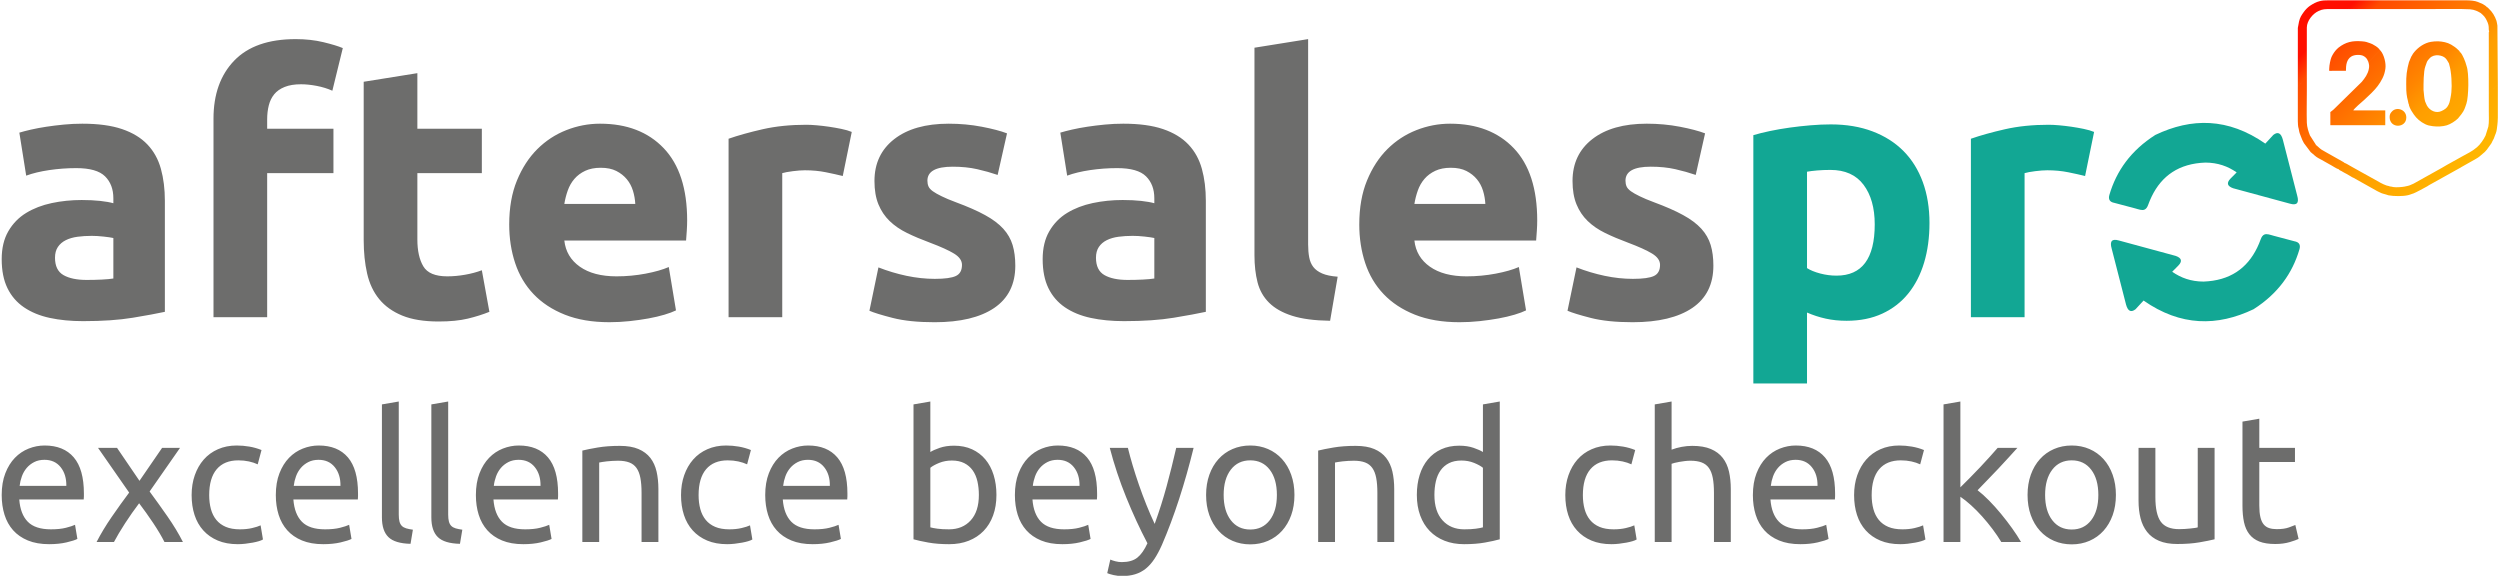 <?xml version="1.0" encoding="UTF-8"?>
<!DOCTYPE svg PUBLIC "-//W3C//DTD SVG 1.1//EN" "http://www.w3.org/Graphics/SVG/1.1/DTD/svg11.dtd">
<!-- Creator: CorelDRAW -->
<svg xmlns="http://www.w3.org/2000/svg" xml:space="preserve" width="5275px" height="1215px" version="1.1" style="shape-rendering:geometricPrecision; text-rendering:geometricPrecision; image-rendering:optimizeQuality; fill-rule:evenodd; clip-rule:evenodd"
viewBox="0 0 5275 1215"
 xmlns:xlink="http://www.w3.org/1999/xlink"
 xmlns:xodm="http://www.corel.com/coreldraw/odm/2003">
 <defs>
  <style type="text/css">
   <![CDATA[
    .fil2 {fill:#12A794}
    .fil1 {fill:#12A794;fill-rule:nonzero}
    .fil0 {fill:#6D6D6C;fill-rule:nonzero}
    .fil3 {fill:url(#id0)}
   ]]>
  </style>
  <linearGradient id="id0" gradientUnits="userSpaceOnUse" x1="4912.42" y1="59" x2="5206.43" y2="355.45">
   <stop offset="0" style="stop-opacity:1; stop-color:#FF0F00"/>
   <stop offset="0.094" style="stop-opacity:1; stop-color:#FF4A00"/>
   <stop offset="0.502" style="stop-opacity:1; stop-color:#FF8500"/>
   <stop offset="0.631" style="stop-opacity:1; stop-color:#FF9E00"/>
   <stop offset="1" style="stop-opacity:1; stop-color:#FFB700"/>
  </linearGradient>
 </defs>
 <g id="Layer_x0020_1">
  <g id="_1435544319840">
   <g>
    <g>
     <g>
      <path class="fil0" d="M182.94 590.66c11.15,0 21.79,-0.25 31.92,-0.76 10.13,-0.5 18.24,-1.26 24.32,-2.26l0 -85.45c-4.56,-1.01 -11.4,-2.01 -20.52,-3.02 -9.12,-1.01 -17.48,-1.51 -25.08,-1.51 -10.64,0 -20.65,0.63 -30.02,1.89 -9.37,1.26 -17.61,3.65 -24.7,7.18 -7.1,3.53 -12.67,8.32 -16.72,14.37 -4.05,6.05 -6.08,13.61 -6.08,22.68 0,17.64 5.95,29.87 17.86,36.67 11.91,6.81 28.25,10.21 49.02,10.21l0 0zm-9.12 -329.67c33.44,0 61.31,3.78 83.6,11.34 22.3,7.57 40.16,18.4 53.59,32.51 13.42,14.12 22.92,31.26 28.49,51.42 5.58,20.17 8.37,42.6 8.37,67.3l0 234.39c-16.22,3.53 -38.76,7.69 -67.65,12.48 -28.88,4.79 -63.84,7.19 -104.88,7.19 -25.84,0 -49.27,-2.27 -70.3,-6.81 -21.03,-4.54 -39.14,-11.97 -54.34,-22.3 -15.2,-10.34 -26.86,-23.82 -34.97,-40.46 -8.1,-16.63 -12.15,-37.05 -12.15,-61.24 0,-23.19 4.68,-42.85 14.05,-58.98 9.37,-16.13 21.92,-28.99 37.62,-38.56 15.71,-9.58 33.7,-16.51 53.97,-20.8 20.26,-4.28 41.29,-6.43 63.08,-6.43 14.69,0 27.74,0.63 39.14,1.89 11.4,1.26 20.64,2.9 27.74,4.92l0 -10.59c0,-19.15 -5.83,-34.53 -17.48,-46.12 -11.65,-11.6 -31.92,-17.39 -60.8,-17.39 -19.26,0 -38.26,1.38 -57,4.15 -18.75,2.77 -34.96,6.68 -48.64,11.72l-14.44 -90.73c6.58,-2.02 14.82,-4.16 24.69,-6.43 9.89,-2.27 20.65,-4.28 32.31,-6.05 11.65,-1.76 23.94,-3.27 36.86,-4.53 12.92,-1.26 25.97,-1.89 39.14,-1.89l0 0zm449.93 -178.45c21.28,0 40.79,2.14 58.52,6.43 17.73,4.28 31.41,8.44 41.04,12.48l-22.04 89.97c-10.13,-4.53 -21.15,-7.93 -33.06,-10.2 -11.91,-2.27 -22.93,-3.4 -33.06,-3.4 -13.68,0 -25.21,1.89 -34.58,5.67 -9.37,3.78 -16.72,8.95 -22.04,15.5 -5.32,6.55 -9.12,14.37 -11.4,23.44 -2.28,9.07 -3.42,18.9 -3.42,29.49l0 19.66 139.85 0 0 93.76 -139.85 0 0 303.96 -113.24 0 0 -418.89c0,-51.42 14.57,-92.25 43.7,-122.49 29.13,-30.25 72.33,-45.37 129.58,-45.37l0 -0.01zm143.65 89.98l113.24 -18.15 0 117.2 136.04 0 0 93.76 -136.04 0 0 139.88c0,23.7 4.18,42.6 12.54,56.71 8.36,14.12 25.21,21.17 50.54,21.17 12.16,0 24.7,-1.13 37.62,-3.4 12.92,-2.27 24.7,-5.42 35.34,-9.45l15.96 87.71c-13.68,5.54 -28.88,10.33 -45.6,14.37 -16.72,4.03 -37.24,6.05 -61.56,6.05 -30.91,0 -56.5,-4.16 -76.76,-12.48 -20.27,-8.32 -36.48,-19.91 -48.64,-34.78 -12.16,-14.87 -20.65,-32.9 -25.46,-54.07 -4.82,-21.17 -7.22,-44.61 -7.22,-70.32l0 -334.21 0 0.01zm307.04 300.94c0,-35.28 5.45,-66.16 16.34,-92.63 10.89,-26.46 25.21,-48.51 42.94,-66.16 17.74,-17.64 38.13,-31 61.18,-40.07 23.06,-9.08 46.74,-13.61 71.06,-13.61 56.75,0 101.59,17.26 134.53,51.79 32.93,34.53 49.4,85.31 49.4,152.36 0,6.55 -0.25,13.74 -0.76,21.55 -0.51,7.81 -1.02,14.74 -1.52,20.79l-256.89 0c2.53,23.19 13.43,41.59 32.68,55.2 19.25,13.61 45.09,20.42 77.52,20.42 20.78,0 41.17,-1.89 61.19,-5.67 20.01,-3.79 36.35,-8.45 49.02,-13.99l15.2 91.49c-6.08,3.02 -14.19,6.05 -24.32,9.07 -10.13,3.03 -21.41,5.67 -33.82,7.94 -12.42,2.27 -25.72,4.16 -39.9,5.67 -14.19,1.52 -28.38,2.27 -42.57,2.27 -35.97,0 -67.26,-5.29 -93.86,-15.88 -26.6,-10.58 -48.64,-25.07 -66.12,-43.47 -17.48,-18.4 -30.4,-40.2 -38.76,-65.41 -8.36,-25.2 -12.54,-52.42 -12.54,-81.66l0 0zm266.01 -43.1c-0.51,-9.57 -2.15,-18.9 -4.94,-27.97 -2.79,-9.08 -7.09,-17.14 -12.92,-24.2 -5.83,-7.05 -13.18,-12.85 -22.04,-17.39 -8.87,-4.53 -19.89,-6.8 -33.07,-6.8 -12.66,0 -23.55,2.14 -32.68,6.42 -9.12,4.29 -16.72,9.96 -22.8,17.02 -6.08,7.05 -10.76,15.24 -14.06,24.57 -3.29,9.32 -5.7,18.78 -7.22,28.35l149.73 0 0 0zm437.77 -58.98c-10.14,-2.52 -22.04,-5.16 -35.72,-7.94 -13.68,-2.77 -28.38,-4.15 -44.09,-4.15 -7.09,0 -15.58,0.63 -25.46,1.89 -9.88,1.26 -17.35,2.64 -22.42,4.16l0 303.96 -113.24 0 0 -376.55c20.27,-7.06 44.21,-13.74 71.82,-20.04 27.62,-6.3 58.4,-9.45 92.34,-9.45 6.08,0 13.43,0.38 22.05,1.13 8.61,0.76 17.22,1.77 25.83,3.03 8.62,1.26 17.23,2.77 25.84,4.54 8.62,1.76 15.96,3.9 22.05,6.42l-19 93 0 0zm194.56 217.01c20.78,0 35.47,-2.01 44.08,-6.05 8.62,-4.03 12.92,-11.84 12.92,-23.44 0,-9.07 -5.57,-17.01 -16.71,-23.81 -11.15,-6.81 -28.12,-14.5 -50.92,-23.07 -17.74,-6.55 -33.83,-13.35 -48.27,-20.41 -14.44,-7.06 -26.72,-15.5 -36.86,-25.33 -10.13,-9.83 -17.98,-21.55 -23.56,-35.16 -5.57,-13.61 -8.36,-29.99 -8.36,-49.15 0,-37.3 13.93,-66.79 41.8,-88.47 27.87,-21.67 66.13,-32.51 114.77,-32.51 24.32,0 47.62,2.14 69.92,6.43 22.29,4.28 40.03,8.95 53.2,13.99l-19.77 87.71c-13.17,-4.54 -27.48,-8.57 -42.93,-12.1 -15.46,-3.53 -32.81,-5.29 -52.07,-5.29 -35.46,0 -53.2,9.83 -53.2,29.49 0,4.53 0.76,8.57 2.28,12.1 1.53,3.52 4.56,6.93 9.12,10.2 4.56,3.28 10.77,6.81 18.63,10.59 7.85,3.91 17.86,8.06 30.02,12.6 24.82,9.2 45.34,18.15 61.56,27.1 16.21,8.82 29.01,18.52 38.38,28.73 9.37,10.33 15.96,21.8 19.76,34.4 3.8,12.6 5.7,27.1 5.7,43.73 0,39.19 -14.82,68.93 -44.46,89.1 -29.64,20.03 -71.57,30.12 -125.78,30.12 -35.47,0 -64.98,-3.03 -88.54,-9.08 -23.56,-6.05 -39.9,-11.09 -49.02,-15.12l19 -91.49c19.25,7.56 39.01,13.48 59.28,17.77 20.27,4.28 40.28,6.42 60.04,6.42l-0.01 0zm406.61 2.27c11.15,0 21.79,-0.25 31.92,-0.76 10.14,-0.5 18.24,-1.26 24.32,-2.26l0 -85.45c-4.56,-1.01 -11.39,-2.01 -20.52,-3.02 -9.12,-1.01 -17.47,-1.51 -25.08,-1.51 -10.64,0 -20.65,0.63 -30.02,1.89 -9.37,1.26 -17.6,3.65 -24.7,7.18 -7.09,3.53 -12.66,8.32 -16.72,14.37 -4.05,6.05 -6.08,13.61 -6.08,22.68 0,17.64 5.96,29.87 17.87,36.67 11.9,6.81 28.24,10.21 49.02,10.21l-0.01 0zm-9.12 -329.67c33.44,0 61.31,3.78 83.61,11.34 22.29,7.57 40.15,18.4 53.58,32.51 13.43,14.12 22.92,31.26 28.5,51.42 5.57,20.17 8.36,42.6 8.36,67.3l0 234.39c-16.21,3.53 -38.76,7.69 -67.64,12.48 -28.88,4.79 -63.84,7.19 -104.89,7.19 -25.84,0 -49.27,-2.27 -70.3,-6.81 -21.03,-4.54 -39.14,-11.97 -54.34,-22.3 -15.2,-10.34 -26.85,-23.82 -34.96,-40.46 -8.11,-16.63 -12.16,-37.05 -12.16,-61.24 0,-23.19 4.68,-42.85 14.06,-58.98 9.37,-16.13 21.91,-28.99 37.62,-38.56 15.7,-9.58 33.69,-16.51 53.96,-20.8 20.27,-4.28 41.29,-6.43 63.08,-6.43 14.69,0 27.74,0.63 39.14,1.89 11.4,1.26 20.65,2.9 27.74,4.92l0 -10.59c0,-19.15 -5.82,-34.53 -17.48,-46.12 -11.65,-11.6 -31.92,-17.39 -60.8,-17.39 -19.25,0 -38.25,1.38 -57,4.15 -18.75,2.77 -34.96,6.68 -48.64,11.72l-14.44 -90.73c6.59,-2.02 14.82,-4.16 24.7,-6.43 9.88,-2.27 20.65,-4.28 32.3,-6.05 11.65,-1.76 23.94,-3.27 36.86,-4.53 12.92,-1.26 25.97,-1.89 39.14,-1.89l0 0zm436.25 415.87c-32.93,-0.5 -59.66,-4.03 -80.18,-10.59 -20.52,-6.55 -36.73,-15.75 -48.64,-27.6 -11.91,-11.84 -20.01,-26.21 -24.32,-43.09 -4.31,-16.89 -6.46,-35.92 -6.46,-57.09l0 -437.8 113.24 -18.15 0 433.26c0,10.08 0.76,19.16 2.28,27.22 1.52,8.07 4.44,14.88 8.74,20.42 4.31,5.54 10.51,10.08 18.62,13.61 8.11,3.53 19,5.8 32.68,6.81l-15.96 93 0 0zm61.57 -203.4c0,-35.28 5.44,-66.16 16.33,-92.62 10.9,-26.47 25.21,-48.52 42.95,-66.17 17.73,-17.64 38.12,-31 61.18,-40.07 23.05,-9.08 46.74,-13.61 71.06,-13.61 56.75,0 101.59,17.26 134.52,51.79 32.94,34.53 49.4,85.32 49.4,152.36 0,6.55 -0.25,13.74 -0.76,21.55 -0.5,7.82 -1.01,14.74 -1.52,20.79l-256.88 0c2.53,23.19 13.42,41.59 32.68,55.2 19.25,13.61 45.09,20.42 77.52,20.42 20.77,0 41.17,-1.89 61.18,-5.67 20.02,-3.78 36.36,-8.45 49.02,-13.99l15.2 91.49c-6.08,3.02 -14.18,6.05 -24.32,9.08 -10.13,3.02 -21.4,5.67 -33.82,7.94 -12.41,2.26 -25.71,4.15 -39.9,5.67 -14.19,1.51 -28.38,2.27 -42.56,2.27 -35.97,0 -67.26,-5.3 -93.86,-15.88 -26.6,-10.59 -48.64,-25.08 -66.12,-43.48 -17.48,-18.4 -30.41,-40.2 -38.76,-65.4 -8.36,-25.21 -12.55,-52.43 -12.55,-81.66l0.01 -0.01zm266 -43.1c-0.5,-9.57 -2.15,-18.9 -4.94,-27.97 -2.78,-9.07 -7.09,-17.14 -12.92,-24.2 -5.82,-7.05 -13.17,-12.85 -22.04,-17.39 -8.87,-4.53 -19.89,-6.8 -33.06,-6.8 -12.67,0 -23.56,2.14 -32.68,6.43 -9.12,4.28 -16.72,9.95 -22.8,17.01 -6.08,7.05 -10.77,15.24 -14.06,24.57 -3.3,9.33 -5.7,18.78 -7.22,28.35l149.72 0 0 0zm311.61 158.03c20.78,0 35.47,-2.01 44.08,-6.05 8.62,-4.03 12.92,-11.84 12.92,-23.44 0,-9.07 -5.57,-17.01 -16.71,-23.81 -11.15,-6.81 -28.13,-14.5 -50.93,-23.06 -17.73,-6.56 -33.82,-13.36 -48.26,-20.42 -14.44,-7.06 -26.73,-15.5 -36.86,-25.33 -10.13,-9.83 -17.99,-21.55 -23.56,-35.16 -5.57,-13.61 -8.36,-29.99 -8.36,-49.15 0,-37.3 13.93,-66.79 41.8,-88.46 27.87,-21.68 66.12,-32.52 114.77,-32.52 24.32,0 47.62,2.15 69.92,6.43 22.29,4.29 40.03,8.95 53.2,13.99l-19.76 87.71c-13.17,-4.54 -27.48,-8.57 -42.94,-12.1 -15.45,-3.52 -32.81,-5.29 -52.06,-5.29 -35.47,0 -53.2,9.83 -53.2,29.49 0,4.54 0.76,8.57 2.28,12.1 1.52,3.53 4.56,6.93 9.12,10.21 4.56,3.27 10.77,6.8 18.62,10.58 7.85,3.91 17.86,8.07 30.02,12.6 24.83,9.2 45.35,18.15 61.56,27.1 16.22,8.82 29.01,18.52 38.38,28.73 9.38,10.33 15.96,21.8 19.77,34.4 3.8,12.61 5.7,27.1 5.7,43.73 0,39.2 -14.83,68.94 -44.47,89.1 -29.64,20.04 -71.56,30.12 -125.78,30.12 -35.47,0 -64.98,-3.03 -88.54,-9.08 -23.56,-6.05 -39.9,-11.09 -49.02,-15.12l19 -91.49c19.26,7.56 39.02,13.49 59.28,17.77 20.27,4.29 40.29,6.43 60.05,6.43l-0.02 -0.01z"/>
      <path class="fil1" d="M3955.68 473.46c0,-34.78 -7.86,-62.63 -23.56,-83.55 -15.71,-20.92 -39.02,-31.38 -69.92,-31.38 -10.14,0 -19.51,0.38 -28.13,1.13 -8.61,0.76 -15.7,1.64 -21.28,2.65l0 203.4c7.09,4.53 16.34,8.32 27.74,11.34 11.4,3.03 22.93,4.54 34.58,4.54 53.71,0 80.57,-36.04 80.57,-108.13l0 0zm115.52 -3.03c0,30.75 -3.8,58.73 -11.4,83.94 -7.6,25.2 -18.75,46.88 -33.44,65.02 -14.7,18.15 -32.94,32.26 -54.72,42.35 -21.79,10.08 -46.87,15.12 -75.25,15.12 -15.71,0 -30.4,-1.51 -44.08,-4.54 -13.68,-3.02 -26.85,-7.31 -39.52,-12.85l0 149.71 -113.24 0 0 -523.99c10.13,-3.03 21.79,-5.92 34.96,-8.7 13.17,-2.77 26.98,-5.16 41.42,-7.18 14.44,-2.02 29.14,-3.65 44.08,-4.91 14.95,-1.26 29.26,-1.9 42.94,-1.9 32.94,0 62.32,4.92 88.16,14.75 25.84,9.83 47.63,23.69 65.37,41.59 17.73,17.89 31.28,39.7 40.65,65.4 9.38,25.71 14.07,54.44 14.07,86.2l0 -0.01zm328.33 -99.05c-10.14,-2.52 -22.04,-5.16 -35.72,-7.94 -13.68,-2.77 -28.38,-4.15 -44.08,-4.15 -7.1,0 -15.58,0.63 -25.47,1.89 -9.87,1.26 -17.35,2.64 -22.41,4.15l0 303.97 -113.25 0 0 -376.55c20.27,-7.06 44.21,-13.74 71.82,-20.04 27.62,-6.3 58.4,-9.45 92.35,-9.45 6.08,0 13.42,0.38 22.04,1.13 8.61,0.76 17.22,1.77 25.84,3.02 8.61,1.26 17.23,2.78 25.84,4.54 8.61,1.77 15.96,3.91 22.04,6.43l-19 93z"/>
      <path class="fil2" d="M4461.44 428.1l43.66 11.58c7.72,2.05 14.47,4.91 19.83,2.59 3.06,-1.33 5.67,-4.35 7.74,-10.17 2.21,-6.07 4.64,-11.87 7.31,-17.38 21.28,-43.94 57.56,-69.67 113.38,-71.67 26.45,0.15 47.37,7.81 66,20.74l-12.73 12.79c-9.42,9.61 -6.97,16.34 5.39,20.67l119.84 32.52c14.15,4.05 19.96,-0.94 15.11,-17.45l-30.19 -117.62c-3.72,-13.73 -10.25,-17.68 -20.11,-10.01l-16.87 18.34c-78.54,-54.78 -155.73,-54.72 -232.03,-18.34 -51.7,32.9 -82.18,76.04 -97.01,126.73 -2.65,9.49 1.04,14.97 10.69,16.68l-0.01 0z"/>
      <path class="fil2" d="M4841.25 509.09l-43.66 -11.58c-7.72,-2.05 -14.47,-4.91 -19.83,-2.59 -3.06,1.33 -5.67,4.34 -7.74,10.17 -2.21,6.08 -4.64,11.87 -7.31,17.38 -21.28,43.94 -57.56,69.67 -113.38,71.67 -26.44,-0.15 -47.37,-7.81 -66,-20.74l12.73 -12.79c9.42,-9.61 6.98,-16.34 -5.39,-20.67l-119.84 -32.52c-14.15,-4.05 -19.95,0.93 -15.11,17.45l30.19 117.62c3.73,13.73 10.25,17.68 20.12,10.01l16.87 -18.34c78.53,54.77 155.73,54.72 232.03,18.34 51.7,-32.9 82.18,-76.04 97,-126.73 2.65,-9.49 -1.04,-14.97 -10.68,-16.68l0 0z"/>
     </g>
    </g>
   </g>
   <path class="fil0" d="M3.58 1044.68c0,-17.57 2.55,-32.92 7.65,-46.03 5.09,-13.12 11.84,-24.01 20.24,-32.67 8.41,-8.66 18.09,-15.15 29.04,-19.48 10.95,-4.33 22.16,-6.49 33.62,-6.49 26.74,0 47.24,8.34 61.5,25.02 14.26,16.68 21.4,42.09 21.4,76.21 0,1.53 0,3.51 0,5.92 0,2.42 -0.13,4.65 -0.39,6.69l-136 0c1.53,20.63 7.51,36.29 17.96,46.99 10.44,10.7 26.74,16.04 48.9,16.04 12.48,0 22.98,-1.08 31.51,-3.24 8.54,-2.17 14.97,-4.27 19.3,-6.31l4.96 29.8c-4.33,2.29 -11.9,4.72 -22.73,7.26 -10.82,2.55 -23.11,3.82 -36.86,3.82 -17.32,0 -32.28,-2.61 -44.89,-7.83 -12.61,-5.22 -22.99,-12.42 -31.14,-21.58 -8.15,-9.17 -14.2,-20.06 -18.14,-32.67 -3.95,-12.6 -5.93,-26.42 -5.93,-41.45zm136.39 -19.48c0.25,-16.05 -3.76,-29.23 -12.03,-39.54 -8.28,-10.32 -19.68,-15.47 -34.2,-15.47 -8.15,0 -15.34,1.59 -21.58,4.77 -6.24,3.18 -11.53,7.32 -15.86,12.42 -4.32,5.09 -7.7,10.95 -10.12,17.57 -2.42,6.62 -4.01,13.37 -4.77,20.25l98.56 0zm207.06 118.43c-2.8,-5.61 -6.24,-11.85 -10.31,-18.72 -4.08,-6.88 -8.54,-13.95 -13.38,-21.21 -4.83,-7.25 -9.8,-14.45 -14.9,-21.58 -5.09,-7.13 -10.05,-13.88 -14.89,-20.25 -4.84,6.37 -9.81,13.18 -14.9,20.44 -5.1,7.26 -10,14.52 -14.71,21.78 -4.71,7.26 -9.11,14.32 -13.18,21.2 -4.08,6.88 -7.51,12.99 -10.32,18.34l-36.67 0c8.91,-17.32 19.55,-34.96 31.9,-52.91 12.35,-17.96 24.64,-35.09 36.86,-51.39l-65.7 -94.36 40.11 0 47.37 69.53 47.75 -69.53 37.83 0 -64.19 92.07c12.23,16.56 24.77,34.07 37.63,52.53 12.86,18.46 23.75,36.48 32.67,54.06l-38.97 0zm154.72 4.58c-16.04,0 -30.11,-2.55 -42.21,-7.64 -12.1,-5.09 -22.29,-12.22 -30.56,-21.39 -8.28,-9.17 -14.46,-20.06 -18.53,-32.67 -4.08,-12.6 -6.12,-26.55 -6.12,-41.83 0,-15.28 2.23,-29.29 6.69,-42.02 4.46,-12.74 10.76,-23.75 18.91,-33.05 8.15,-9.29 18.15,-16.55 29.99,-21.77 11.84,-5.22 25.02,-7.83 39.54,-7.83 8.91,0 17.83,0.76 26.74,2.29 8.92,1.53 17.45,3.95 25.6,7.26l-8.03 30.18c-5.34,-2.55 -11.52,-4.59 -18.52,-6.12 -7.01,-1.52 -14.46,-2.29 -22.35,-2.29 -19.87,0 -35.09,6.24 -45.66,18.72 -10.56,12.48 -15.85,30.69 -15.85,54.63 0,10.7 1.21,20.5 3.63,29.42 2.42,8.91 6.24,16.55 11.46,22.92 5.22,6.37 11.91,11.27 20.06,14.71 8.15,3.44 18.08,5.15 29.8,5.15 9.42,0 17.95,-0.89 25.59,-2.67 7.64,-1.78 13.63,-3.69 17.96,-5.73l4.96 29.8c-2.03,1.27 -4.96,2.48 -8.78,3.63 -3.82,1.14 -8.15,2.16 -12.99,3.05 -4.84,0.9 -10,1.66 -15.47,2.3 -5.48,0.63 -10.76,0.95 -15.86,0.95zm80.23 -103.53c0,-17.57 2.54,-32.92 7.64,-46.03 5.09,-13.12 11.84,-24.01 20.25,-32.67 8.4,-8.66 18.08,-15.15 29.03,-19.48 10.95,-4.33 22.16,-6.49 33.62,-6.49 26.74,0 47.24,8.34 61.51,25.02 14.26,16.68 21.39,42.09 21.39,76.21 0,1.53 0,3.51 0,5.92 0,2.42 -0.13,4.65 -0.38,6.69l-136.01 0c1.53,20.63 7.52,36.29 17.96,46.99 10.44,10.7 26.74,16.04 48.9,16.04 12.48,0 22.99,-1.08 31.52,-3.24 8.53,-2.17 14.96,-4.27 19.29,-6.31l4.97 29.8c-4.33,2.29 -11.91,4.72 -22.73,7.26 -10.83,2.55 -23.12,3.82 -36.87,3.82 -17.32,0 -32.28,-2.61 -44.89,-7.83 -12.61,-5.22 -22.98,-12.42 -31.13,-21.58 -8.15,-9.17 -14.2,-20.06 -18.15,-32.67 -3.95,-12.6 -5.92,-26.42 -5.92,-41.45zm136.38 -19.48c0.26,-16.05 -3.75,-29.23 -12.03,-39.54 -8.28,-10.32 -19.68,-15.47 -34.19,-15.47 -8.15,0 -15.35,1.59 -21.59,4.77 -6.24,3.18 -11.52,7.32 -15.85,12.42 -4.33,5.09 -7.71,10.95 -10.13,17.57 -2.42,6.62 -4.01,13.37 -4.77,20.25l98.56 0zm147.85 122.25c-21.9,-0.51 -37.44,-5.22 -46.61,-14.14 -9.17,-8.91 -13.75,-22.79 -13.75,-41.64l0 -238.39 35.53 -6.11 0 238.77c0,5.86 0.51,10.7 1.52,14.52 1.02,3.82 2.68,6.87 4.97,9.17 2.29,2.29 5.35,4.01 9.17,5.15 3.82,1.15 8.53,2.1 14.14,2.87l-4.97 29.8zm104.29 0c-21.9,-0.51 -37.44,-5.22 -46.6,-14.14 -9.17,-8.91 -13.76,-22.79 -13.76,-41.64l0 -238.39 35.53 -6.11 0 238.77c0,5.86 0.51,10.7 1.53,14.52 1.02,3.82 2.67,6.87 4.96,9.17 2.3,2.29 5.35,4.01 9.17,5.15 3.82,1.15 8.54,2.1 14.14,2.87l-4.97 29.8zm33.62 -102.77c0,-17.57 2.55,-32.92 7.64,-46.03 5.09,-13.12 11.84,-24.01 20.25,-32.67 8.4,-8.66 18.08,-15.15 29.03,-19.48 10.95,-4.33 22.16,-6.49 33.62,-6.49 26.74,0 47.25,8.34 61.51,25.02 14.26,16.68 21.39,42.09 21.39,76.21 0,1.53 0,3.51 0,5.92 0,2.42 -0.13,4.65 -0.38,6.69l-136 0c1.53,20.63 7.51,36.29 17.95,46.99 10.44,10.7 26.74,16.04 48.9,16.04 12.48,0 22.99,-1.08 31.52,-3.24 8.53,-2.17 14.96,-4.27 19.29,-6.31l4.97 29.8c-4.33,2.29 -11.91,4.72 -22.73,7.26 -10.83,2.55 -23.11,3.82 -36.87,3.82 -17.32,0 -32.28,-2.61 -44.89,-7.83 -12.6,-5.22 -22.98,-12.42 -31.13,-21.58 -8.15,-9.17 -14.2,-20.06 -18.15,-32.67 -3.95,-12.6 -5.92,-26.42 -5.92,-41.45zm136.38 -19.48c0.26,-16.05 -3.75,-29.23 -12.03,-39.54 -8.28,-10.32 -19.67,-15.47 -34.19,-15.47 -8.15,0 -15.35,1.59 -21.58,4.77 -6.24,3.18 -11.53,7.32 -15.86,12.42 -4.33,5.09 -7.7,10.95 -10.12,17.57 -2.42,6.62 -4.01,13.37 -4.78,20.25l98.56 0zm88.25 -74.5c8.15,-2.03 18.98,-4.2 32.48,-6.49 13.49,-2.29 29.03,-3.44 46.6,-3.44 15.8,0 28.91,2.23 39.35,6.68 10.45,4.46 18.79,10.7 25.03,18.72 6.24,8.03 10.63,17.64 13.18,28.85 2.54,11.2 3.82,23.56 3.82,37.05l0 111.56 -35.53 0 0 -103.91c0,-12.23 -0.83,-22.67 -2.48,-31.33 -1.66,-8.66 -4.4,-15.67 -8.22,-21.01 -3.82,-5.35 -8.91,-9.24 -15.28,-11.65 -6.37,-2.42 -14.26,-3.63 -23.69,-3.63 -3.82,0 -7.76,0.12 -11.84,0.38 -4.07,0.25 -7.96,0.57 -11.65,0.95 -3.69,0.39 -7,0.83 -9.93,1.34 -2.93,0.51 -5.03,0.89 -6.31,1.15l0 167.71 -35.53 0 0 -192.93zm305.63 197.51c-16.05,0 -30.12,-2.55 -42.22,-7.64 -12.09,-5.09 -22.28,-12.22 -30.56,-21.39 -8.28,-9.17 -14.45,-20.06 -18.53,-32.67 -4.07,-12.6 -6.11,-26.55 -6.11,-41.83 0,-15.28 2.23,-29.29 6.69,-42.02 4.45,-12.74 10.76,-23.75 18.91,-33.05 8.15,-9.29 18.14,-16.55 29.99,-21.77 11.84,-5.22 25.02,-7.83 39.54,-7.83 8.91,0 17.82,0.76 26.74,2.29 8.91,1.53 17.44,3.95 25.59,7.26l-8.02 30.18c-5.35,-2.55 -11.52,-4.59 -18.53,-6.12 -7,-1.52 -14.45,-2.29 -22.35,-2.29 -19.86,0 -35.08,6.24 -45.65,18.72 -10.57,12.48 -15.85,30.69 -15.85,54.63 0,10.7 1.21,20.5 3.63,29.42 2.42,8.91 6.24,16.55 11.46,22.92 5.22,6.37 11.9,11.27 20.05,14.71 8.15,3.44 18.09,5.15 29.8,5.15 9.43,0 17.96,-0.89 25.6,-2.67 7.64,-1.78 13.62,-3.69 17.95,-5.73l4.97 29.8c-2.04,1.27 -4.97,2.48 -8.79,3.63 -3.82,1.14 -8.15,2.16 -12.99,3.05 -4.84,0.9 -9.99,1.66 -15.47,2.3 -5.47,0.63 -10.76,0.95 -15.85,0.95zm80.22 -103.53c0,-17.57 2.55,-32.92 7.64,-46.03 5.1,-13.12 11.85,-24.01 20.25,-32.67 8.41,-8.66 18.08,-15.15 29.04,-19.48 10.95,-4.33 22.15,-6.49 33.61,-6.49 26.75,0 47.25,8.34 61.51,25.02 14.26,16.68 21.4,42.09 21.4,76.21 0,1.53 0,3.51 0,5.92 0,2.42 -0.13,4.65 -0.39,6.69l-136 0c1.53,20.63 7.51,36.29 17.96,46.99 10.44,10.7 26.74,16.04 48.9,16.04 12.48,0 22.98,-1.08 31.51,-3.24 8.54,-2.17 14.97,-4.27 19.3,-6.31l4.96 29.8c-4.33,2.29 -11.9,4.72 -22.73,7.26 -10.82,2.55 -23.11,3.82 -36.86,3.82 -17.32,0 -32.29,-2.61 -44.89,-7.83 -12.61,-5.22 -22.99,-12.42 -31.14,-21.58 -8.15,-9.17 -14.2,-20.06 -18.14,-32.67 -3.95,-12.6 -5.93,-26.42 -5.93,-41.45zm136.39 -19.48c0.25,-16.05 -3.76,-29.23 -12.04,-39.54 -8.27,-10.32 -19.67,-15.47 -34.19,-15.47 -8.15,0 -15.34,1.59 -21.58,4.77 -6.24,3.18 -11.53,7.32 -15.86,12.42 -4.33,5.09 -7.7,10.95 -10.12,17.57 -2.42,6.62 -4.01,13.37 -4.77,20.25l98.56 0zm212.02 -71.44c4.33,-2.8 10.89,-5.73 19.68,-8.79 8.79,-3.05 18.91,-4.58 30.37,-4.58 14.26,0 26.93,2.54 38.01,7.64 11.08,5.09 20.44,12.22 28.08,21.39 7.64,9.17 13.44,20.12 17.38,32.86 3.95,12.73 5.93,26.74 5.93,42.02 0,16.04 -2.36,30.5 -7.07,43.36 -4.71,12.86 -11.4,23.75 -20.06,32.66 -8.66,8.92 -19.1,15.79 -31.32,20.63 -12.23,4.84 -25.98,7.26 -41.26,7.26 -16.56,0 -31.2,-1.14 -43.94,-3.44 -12.73,-2.29 -23.17,-4.58 -31.32,-6.87l0 -284.62 35.52 -6.11 0 106.59zm0 158.92c3.57,1.02 8.6,1.98 15.1,2.87 6.49,0.89 14.58,1.33 24.25,1.33 19.11,0 34.39,-6.3 45.85,-18.91 11.46,-12.6 17.19,-30.49 17.19,-53.67 0,-10.19 -1.02,-19.74 -3.06,-28.65 -2.03,-8.92 -5.35,-16.62 -9.93,-23.12 -4.58,-6.49 -10.51,-11.58 -17.76,-15.28 -7.26,-3.69 -15.99,-5.54 -26.17,-5.54 -9.68,0 -18.6,1.66 -26.75,4.97 -8.15,3.31 -14.39,6.75 -18.72,10.32l0 125.68zm178.41 -68c0,-17.57 2.55,-32.92 7.64,-46.03 5.1,-13.12 11.85,-24.01 20.25,-32.67 8.41,-8.66 18.08,-15.15 29.03,-19.48 10.96,-4.33 22.16,-6.49 33.62,-6.49 26.75,0 47.25,8.34 61.51,25.02 14.26,16.68 21.39,42.09 21.39,76.21 0,1.53 0,3.51 0,5.92 0,2.42 -0.12,4.65 -0.38,6.69l-136 0c1.53,20.63 7.51,36.29 17.95,46.99 10.45,10.7 26.75,16.04 48.9,16.04 12.48,0 22.99,-1.08 31.52,-3.24 8.53,-2.17 14.96,-4.27 19.29,-6.31l4.97 29.8c-4.33,2.29 -11.91,4.72 -22.73,7.26 -10.82,2.55 -23.11,3.82 -36.87,3.82 -17.31,0 -32.28,-2.61 -44.88,-7.83 -12.61,-5.22 -22.99,-12.42 -31.14,-21.58 -8.15,-9.17 -14.2,-20.06 -18.15,-32.67 -3.94,-12.6 -5.92,-26.42 -5.92,-41.45zm136.39 -19.48c0.25,-16.05 -3.76,-29.23 -12.04,-39.54 -8.27,-10.32 -19.67,-15.47 -34.19,-15.47 -8.15,0 -15.34,1.59 -21.58,4.77 -6.24,3.18 -11.53,7.32 -15.86,12.42 -4.33,5.09 -7.7,10.95 -10.12,17.57 -2.42,6.62 -4.01,13.37 -4.78,20.25l98.57 0zm64.94 155.48c2.81,1.28 6.43,2.49 10.89,3.63 4.46,1.15 8.85,1.72 13.18,1.72 14.01,0 24.96,-3.12 32.86,-9.36 7.89,-6.24 15.02,-16.36 21.39,-30.37 -16.05,-30.56 -31.01,-62.97 -44.89,-97.22 -13.88,-34.26 -25.4,-68.96 -34.57,-104.11l38.2 0c2.8,11.46 6.18,23.82 10.12,37.06 3.95,13.24 8.34,26.87 13.18,40.88 4.84,14 10.06,28.01 15.67,42.02 5.6,14.01 11.46,27.5 17.57,40.49 9.68,-26.74 18.08,-53.23 25.21,-79.46 7.14,-26.23 13.88,-53.23 20.25,-80.99l36.68 0c-9.17,37.44 -19.36,73.42 -30.57,107.93 -11.2,34.51 -23.3,66.79 -36.29,96.84 -5.09,11.46 -10.38,21.33 -15.85,29.61 -5.48,8.27 -11.53,15.09 -18.15,20.44 -6.62,5.34 -14.07,9.29 -22.35,11.84 -8.28,2.55 -17.63,3.82 -28.08,3.82 -2.8,0 -5.73,-0.19 -8.78,-0.57 -3.06,-0.39 -6.05,-0.9 -8.98,-1.53 -2.93,-0.64 -5.6,-1.34 -8.02,-2.1 -2.42,-0.77 -4.14,-1.4 -5.16,-1.91l6.49 -28.66zm388.53 -136.38c0,15.79 -2.29,30.05 -6.88,42.79 -4.58,12.73 -11.01,23.68 -19.29,32.85 -8.28,9.17 -18.15,16.24 -29.61,21.2 -11.46,4.97 -23.94,7.45 -37.44,7.45 -13.5,0 -25.97,-2.48 -37.44,-7.45 -11.46,-4.96 -21.33,-12.03 -29.6,-21.2 -8.28,-9.17 -14.71,-20.12 -19.3,-32.85 -4.58,-12.74 -6.87,-27 -6.87,-42.79 0,-15.54 2.29,-29.74 6.87,-42.6 4.59,-12.86 11.02,-23.87 19.3,-33.04 8.27,-9.17 18.14,-16.24 29.6,-21.21 11.47,-4.96 23.94,-7.44 37.44,-7.44 13.5,0 25.98,2.48 37.44,7.44 11.46,4.97 21.33,12.04 29.61,21.21 8.28,9.17 14.71,20.18 19.29,33.04 4.59,12.86 6.88,27.06 6.88,42.6zm-37.06 0c0,-22.41 -5.03,-40.18 -15.09,-53.29 -10.06,-13.12 -23.75,-19.68 -41.07,-19.68 -17.32,0 -31.01,6.56 -41.07,19.68 -10.06,13.11 -15.09,30.88 -15.09,53.29 0,22.41 5.03,40.18 15.09,53.29 10.06,13.12 23.75,19.68 41.07,19.68 17.32,0 31.01,-6.56 41.07,-19.68 10.06,-13.11 15.09,-30.88 15.09,-53.29zm87.1 -93.6c8.15,-2.03 18.98,-4.2 32.48,-6.49 13.49,-2.29 29.03,-3.44 46.6,-3.44 15.79,0 28.91,2.23 39.35,6.68 10.45,4.46 18.79,10.7 25.03,18.72 6.24,8.03 10.63,17.64 13.18,28.85 2.54,11.2 3.82,23.56 3.82,37.05l0 111.56 -35.53 0 0 -103.91c0,-12.23 -0.83,-22.67 -2.48,-31.33 -1.66,-8.66 -4.4,-15.67 -8.22,-21.01 -3.82,-5.35 -8.91,-9.24 -15.28,-11.65 -6.37,-2.42 -14.26,-3.63 -23.69,-3.63 -3.82,0 -7.76,0.12 -11.84,0.38 -4.07,0.25 -7.96,0.57 -11.65,0.95 -3.69,0.39 -7,0.83 -9.93,1.34 -2.93,0.51 -5.03,0.89 -6.31,1.15l0 167.71 -35.53 0 0 -192.93zm347.65 36.3c-4.33,-3.57 -10.57,-7.01 -18.72,-10.32 -8.15,-3.31 -17.06,-4.97 -26.74,-4.97 -10.19,0 -18.91,1.85 -26.17,5.54 -7.26,3.7 -13.18,8.79 -17.76,15.28 -4.59,6.5 -7.9,14.2 -9.94,23.12 -2.03,8.91 -3.05,18.46 -3.05,28.65 0,23.18 5.73,41.07 17.19,53.67 11.46,12.61 26.74,18.91 45.84,18.91 9.68,0 17.77,-0.44 24.26,-1.33 6.49,-0.89 11.53,-1.85 15.09,-2.87l0 -125.68zm0 -133.72l35.53 -6.11 0 290.73c-8.15,2.29 -18.59,4.58 -31.33,6.87 -12.73,2.3 -27.38,3.44 -43.93,3.44 -15.28,0 -29.03,-2.42 -41.26,-7.26 -12.22,-4.84 -22.67,-11.71 -31.33,-20.63 -8.65,-8.91 -15.34,-19.8 -20.05,-32.66 -4.71,-12.86 -7.07,-27.32 -7.07,-43.36 0,-15.28 1.97,-29.29 5.92,-42.02 3.95,-12.74 9.74,-23.69 17.38,-32.86 7.64,-9.17 17,-16.3 28.08,-21.39 11.08,-5.1 23.75,-7.64 38.02,-7.64 11.46,0 21.58,1.53 30.37,4.58 8.78,3.06 15.34,5.99 19.67,8.79l0 -100.48zm271.24 294.93c-16.04,0 -30.11,-2.55 -42.21,-7.64 -12.1,-5.09 -22.29,-12.22 -30.56,-21.39 -8.28,-9.17 -14.46,-20.06 -18.53,-32.67 -4.08,-12.6 -6.12,-26.55 -6.12,-41.83 0,-15.28 2.23,-29.29 6.69,-42.02 4.46,-12.74 10.76,-23.75 18.91,-33.05 8.15,-9.29 18.15,-16.55 29.99,-21.77 11.84,-5.22 25.02,-7.83 39.54,-7.83 8.91,0 17.83,0.76 26.74,2.29 8.91,1.53 17.45,3.95 25.6,7.26l-8.03 30.18c-5.34,-2.55 -11.52,-4.59 -18.52,-6.12 -7.01,-1.52 -14.46,-2.29 -22.35,-2.29 -19.87,0 -35.09,6.24 -45.66,18.72 -10.56,12.48 -15.85,30.69 -15.85,54.63 0,10.7 1.21,20.5 3.63,29.42 2.42,8.91 6.24,16.55 11.46,22.92 5.22,6.37 11.91,11.27 20.06,14.71 8.15,3.44 18.08,5.15 29.8,5.15 9.42,0 17.95,-0.89 25.59,-2.67 7.64,-1.78 13.63,-3.69 17.96,-5.73l4.96 29.8c-2.03,1.27 -4.96,2.48 -8.78,3.63 -3.82,1.14 -8.15,2.16 -12.99,3.05 -4.84,0.9 -10,1.66 -15.47,2.3 -5.48,0.63 -10.76,0.95 -15.86,0.95zm91.31 -4.58l0 -290.35 35.53 -6.11 0 101.62c6.62,-2.54 13.69,-4.52 21.2,-5.92 7.51,-1.4 14.96,-2.1 22.35,-2.1 15.79,0 28.9,2.23 39.35,6.68 10.44,4.46 18.78,10.7 25.02,18.72 6.24,8.03 10.63,17.64 13.18,28.85 2.55,11.2 3.82,23.56 3.82,37.05l0 111.56 -35.53 0 0 -103.91c0,-12.23 -0.83,-22.67 -2.48,-31.33 -1.66,-8.66 -4.4,-15.67 -8.22,-21.01 -3.82,-5.35 -8.91,-9.24 -15.28,-11.65 -6.37,-2.42 -14.26,-3.63 -23.68,-3.63 -3.82,0 -7.77,0.25 -11.85,0.76 -4.07,0.51 -7.96,1.08 -11.65,1.72 -3.69,0.64 -7,1.34 -9.93,2.1 -2.93,0.76 -5.03,1.4 -6.3,1.91l0 165.04 -35.53 0zm207.06 -98.95c0,-17.57 2.54,-32.92 7.64,-46.03 5.09,-13.12 11.84,-24.01 20.24,-32.67 8.41,-8.66 18.09,-15.15 29.04,-19.48 10.95,-4.33 22.16,-6.49 33.62,-6.49 26.74,0 47.24,8.34 61.5,25.02 14.27,16.68 21.4,42.09 21.4,76.21 0,1.53 0,3.51 0,5.92 0,2.42 -0.13,4.65 -0.38,6.69l-136.01 0c1.53,20.63 7.52,36.29 17.96,46.99 10.44,10.7 26.74,16.04 48.9,16.04 12.48,0 22.98,-1.08 31.52,-3.24 8.53,-2.17 14.96,-4.27 19.29,-6.31l4.97 29.8c-4.33,2.29 -11.91,4.72 -22.74,7.26 -10.82,2.55 -23.11,3.82 -36.86,3.82 -17.32,0 -32.28,-2.61 -44.89,-7.83 -12.61,-5.22 -22.99,-12.42 -31.13,-21.58 -8.16,-9.17 -14.2,-20.06 -18.15,-32.67 -3.95,-12.6 -5.92,-26.42 -5.92,-41.45zm136.38 -19.48c0.26,-16.05 -3.76,-29.23 -12.03,-39.54 -8.28,-10.32 -19.68,-15.47 -34.19,-15.47 -8.15,0 -15.35,1.59 -21.59,4.77 -6.24,3.18 -11.52,7.32 -15.85,12.42 -4.33,5.09 -7.71,10.95 -10.13,17.57 -2.42,6.62 -4.01,13.37 -4.77,20.25l98.56 0zm174.59 123.01c-16.05,0 -30.12,-2.55 -42.21,-7.64 -12.1,-5.09 -22.29,-12.22 -30.57,-21.39 -8.27,-9.17 -14.45,-20.06 -18.53,-32.67 -4.07,-12.6 -6.11,-26.55 -6.11,-41.83 0,-15.28 2.23,-29.29 6.69,-42.02 4.45,-12.74 10.76,-23.75 18.91,-33.05 8.15,-9.29 18.14,-16.55 29.99,-21.77 11.84,-5.22 25.02,-7.83 39.54,-7.83 8.91,0 17.83,0.76 26.74,2.29 8.91,1.53 17.45,3.95 25.6,7.26l-8.03 30.18c-5.35,-2.55 -11.52,-4.59 -18.53,-6.12 -7,-1.52 -14.45,-2.29 -22.34,-2.29 -19.87,0 -35.09,6.24 -45.66,18.72 -10.57,12.48 -15.85,30.69 -15.85,54.63 0,10.7 1.21,20.5 3.63,29.42 2.42,8.91 6.24,16.55 11.46,22.92 5.22,6.37 11.91,11.27 20.05,14.71 8.16,3.44 18.09,5.15 29.8,5.15 9.43,0 17.96,-0.89 25.6,-2.67 7.64,-1.78 13.62,-3.69 17.95,-5.73l4.97 29.8c-2.04,1.27 -4.97,2.48 -8.78,3.63 -3.83,1.14 -8.16,2.16 -12.99,3.05 -4.84,0.9 -10,1.66 -15.48,2.3 -5.47,0.63 -10.76,0.95 -15.85,0.95zm163.13 -113.84c7.64,5.85 15.72,13.11 24.25,21.77 8.54,8.66 16.94,18.02 25.22,28.08 8.28,10.06 16.11,20.25 23.49,30.56 7.39,10.32 13.63,19.93 18.72,28.85l-41.64 0c-5.35,-8.92 -11.52,-18.02 -18.53,-27.32 -7,-9.29 -14.32,-18.21 -21.96,-26.74 -7.64,-8.53 -15.41,-16.36 -23.31,-23.5 -7.89,-7.13 -15.41,-13.11 -22.54,-17.95l0 95.51 -35.53 0 0 -290.35 35.53 -6.11 0 181.08c6.12,-6.11 12.87,-12.86 20.25,-20.24 7.39,-7.39 14.65,-14.9 21.78,-22.54 7.13,-7.64 13.88,-14.97 20.24,-21.97 6.37,-7 11.85,-13.18 16.43,-18.53l41.64 0c-5.86,6.37 -12.22,13.37 -19.1,21.01 -6.88,7.64 -14.01,15.35 -21.39,23.12 -7.39,7.76 -14.84,15.53 -22.35,23.3 -7.52,7.77 -14.58,15.09 -21.2,21.97zm291.87 9.93c0,15.79 -2.3,30.05 -6.88,42.79 -4.58,12.73 -11.02,23.68 -19.29,32.85 -8.28,9.17 -18.15,16.24 -29.61,21.2 -11.46,4.97 -23.94,7.45 -37.44,7.45 -13.5,0 -25.98,-2.48 -37.44,-7.45 -11.46,-4.96 -21.33,-12.03 -29.6,-21.2 -8.28,-9.17 -14.71,-20.12 -19.3,-32.85 -4.58,-12.74 -6.87,-27 -6.87,-42.79 0,-15.54 2.29,-29.74 6.87,-42.6 4.59,-12.86 11.02,-23.87 19.3,-33.04 8.27,-9.17 18.14,-16.24 29.6,-21.21 11.46,-4.96 23.94,-7.44 37.44,-7.44 13.5,0 25.98,2.48 37.44,7.44 11.46,4.97 21.33,12.04 29.61,21.21 8.27,9.17 14.71,20.18 19.29,33.04 4.58,12.86 6.88,27.06 6.88,42.6zm-37.06 0c0,-22.41 -5.03,-40.18 -15.09,-53.29 -10.06,-13.12 -23.75,-19.68 -41.07,-19.68 -17.32,0 -31.01,6.56 -41.07,19.68 -10.06,13.11 -15.09,30.88 -15.09,53.29 0,22.41 5.03,40.18 15.09,53.29 10.06,13.12 23.75,19.68 41.07,19.68 17.32,0 31.01,-6.56 41.07,-19.68 10.06,-13.11 15.09,-30.88 15.09,-53.29zm245.26 93.6c-8.15,2.03 -18.91,4.2 -32.28,6.49 -13.37,2.29 -28.84,3.44 -46.41,3.44 -15.29,0 -28.15,-2.23 -38.59,-6.69 -10.44,-4.45 -18.85,-10.76 -25.21,-18.91 -6.37,-8.15 -10.96,-17.76 -13.76,-28.84 -2.8,-11.08 -4.2,-23.37 -4.2,-36.87l0 -111.55 35.53 0 0 103.91c0,24.2 3.82,41.52 11.46,51.96 7.64,10.44 20.5,15.66 38.59,15.66 3.82,0 7.76,-0.12 11.84,-0.38 4.07,-0.25 7.89,-0.57 11.46,-0.95 3.57,-0.39 6.81,-0.77 9.74,-1.15 2.93,-0.38 5.03,-0.83 6.3,-1.34l0 -167.71 35.53 0 0 192.93zm94.36 -192.93l75.27 0 0 29.8 -75.27 0 0 91.69c0,9.93 0.77,18.14 2.3,24.64 1.52,6.49 3.82,11.59 6.87,15.28 3.06,3.69 6.88,6.3 11.46,7.83 4.59,1.53 9.94,2.29 16.05,2.29 10.7,0 19.29,-1.21 25.79,-3.63 6.49,-2.42 11.01,-4.13 13.56,-5.15l6.88 29.41c-3.57,1.79 -9.81,4.01 -18.72,6.69 -8.92,2.67 -19.11,4.01 -30.57,4.01 -13.49,0 -24.64,-1.72 -33.42,-5.16 -8.79,-3.44 -15.86,-8.59 -21.21,-15.47 -5.35,-6.88 -9.1,-15.34 -11.27,-25.4 -2.16,-10.07 -3.24,-21.72 -3.24,-34.96l0 -177.26 35.52 -6.12 0 61.51z"/>
  </g>
  <path class="fil3" d="M4997.16 130.4c1.94,6.34 2.2,9.53 1.02,15.43 -2.12,10.6 -8.09,18.69 -14.72,26.79l-59.65 58.53c-1.28,1.19 -1.84,1.4 -3.17,2.59 -1.5,1.35 -2.04,1.68 -3.61,2.74l0 27.67 115.88 0 0 -31.13 -67.45 0c0.82,-3.09 18.42,-18.34 22.89,-22.08l15.39 -14.58c9.88,-9.88 17.06,-18.52 23.41,-31.36 3.28,-6.64 4.87,-12.34 6.02,-19.92 1.73,-11.43 -2.71,-29.37 -10.18,-38.16l-2.19 -1.89c0.65,2.81 0.17,1.91 -1.77,3.98l-15.6 16.12c-2.44,2.52 -4.08,6.44 -6.27,5.27zm170.07 3.29c1.17,5.71 2.16,6.54 3.62,16.15 1.59,10.49 2.11,20.5 2.16,31.88l-0.62 12.64c-0.31,3.83 -1.03,7.95 -1.75,11.51 -1.79,8.96 -2.17,12.78 -7.11,19.99 -2.71,3.95 -11.23,8.85 -16.5,10.02 -11.31,2.52 -23.81,-5.23 -28.15,-17.35 -0.75,-2.08 -1.33,-2.66 -2.03,-4.89 -0.98,-3.13 -1.58,-8.03 -1.98,-11.28l-1.25 -12.75c-2.83,1.6 -5.26,5.41 -7.81,7.93 -2.65,2.63 -4.85,4.86 -7.49,7.5l-7.49 8.08c-2.45,2.61 -5.43,4.75 -7.36,7.62 0.15,-2.88 0.11,-0.32 -0.98,-1.43 0.49,7.96 9.9,22.01 15.42,28.26 6.49,7.35 17.27,14.79 26.65,17.17 2.57,0.65 6.21,1.24 8.81,1.56 9.39,1.15 20.76,0.8 29.47,-1.93 7.93,-2.48 17.81,-8.75 23.55,-14.5l7.2 -8.95c6.43,-8.54 7.25,-12.83 10.54,-22.31 4.73,-13.65 5.88,-64.58 0.34,-79.32 -1.08,-2.86 -1.68,-5.74 -2.57,-8.39 -1.16,-3.46 -4.92,-12.39 -6.75,-15.16 -2.36,-3.57 -2.62,-4.91 -5.34,-6.09 -0.03,1.54 0.27,0.83 -2.41,3.44 -1.13,1.08 -1.8,1.78 -2.9,2.88 -2.06,2.06 -3.7,3.7 -5.76,5.76 -2.37,2.37 -3.7,3.67 -5.82,6.31 -1.29,1.59 -4.16,4.4 -5.69,5.65zm-125.1 259.59c0.55,2.8 -1.34,1.82 -5.99,7.85 -2.31,2.99 -5.22,4.75 -7.25,7.72l11.08 3.31c11.38,2.08 29.85,2.29 40.92,-0.29l11.33 -3.66c4.17,-1.38 24.81,-12.49 29.66,-15.31 2.01,-1.17 2.2,-1.7 4.6,-2.89l62.58 -34.85c2.06,-0.88 2.91,-1.74 4.71,-2.78l26.17 -14.76c2.49,-1.66 7.63,-3.9 11.69,-7.34l8.09 -6.91c1.43,-1.39 2.68,-1.9 3.95,-3.53 1.48,-1.9 2.14,-2.32 3.53,-3.97l9.4 -13.08c1.12,-1.63 1.49,-3.03 2.47,-5.03 3.87,-7.8 2.24,-2.84 5.6,-12.84 0.61,-1.8 0.49,-1.08 1.2,-2.84 2.52,-6.17 2.72,-12.66 3.63,-18.85 0.46,-3.08 0.75,-8.42 0.93,-14.95l0 -64.46c-0.68,-1.24 -0.41,-2.71 -0.41,-4.57 -3.92,1.92 -6.04,6.05 -9.11,9.08 -1.75,1.73 -7.88,7.26 -8.4,8.79 0.03,-13.09 -1.68,-121.62 -0.38,-130.71 -0.71,0.88 -0.75,1.29 -0.78,3.42l0.05 164.34c0,10.9 0.73,23.94 -0.99,33.02l-5.92 18.87c-3.75,8.07 -11.2,18.86 -18.05,24.62 -12.02,10.1 -18.33,11.89 -30.94,19.21 -14.07,8.16 -29.58,16.04 -43.15,24.3l-59.57 33.25c-9.07,3.65 -6.22,3.72 -19.09,6.28 -5.01,0.99 -17.88,2.07 -23.75,0.98 -2.86,-0.53 -4.94,-1.25 -7.81,-1.42zm40.36 -173.97c1.09,1.11 1.13,-1.45 0.98,1.43 1.93,-2.87 4.91,-5.01 7.36,-7.62l7.49 -8.08c2.64,-2.64 4.84,-4.87 7.49,-7.5 2.55,-2.52 4.98,-6.33 7.81,-7.93 0,-12.08 -0.21,-38.89 3.86,-49.58 3.58,-9.4 2.36,-10.28 9.53,-17.56 9.37,-9.5 26.57,-6.11 32.87,0.29 3.48,3.54 4.76,6.88 7.35,10.93 1.53,-1.25 4.4,-4.06 5.69,-5.65 2.12,-2.64 3.45,-3.94 5.82,-6.31 2.06,-2.06 3.7,-3.7 5.76,-5.76 1.1,-1.1 1.77,-1.8 2.9,-2.88 2.68,-2.61 2.38,-1.9 2.41,-3.44 0.3,-2.07 0.79,-0.59 -3.12,-4.47 -4.61,-4.59 -9.16,-7.77 -14.87,-11.08 -8.11,-4.68 -17.66,-6.42 -27.07,-6.94 -4.68,-0.26 -11.64,0.48 -15.58,1.15 -13.47,2.29 -26.14,10.93 -34.76,21.16 -4.55,5.39 -2.06,2.89 -5.12,7.56 -1.59,2.44 -1.76,2.71 -2.93,5.71 -3.97,10.18 -3.21,5.75 -6.13,19.24 -3.78,17.5 -3.19,29.75 -2.96,48.4 0.06,4.34 0.99,11.65 1.79,15.51 0.49,2.36 1.17,4.63 1.65,6.99l1.08 5.24c0.55,1.51 0.17,0.77 0.7,1.19zm-234.06 -36.59l8.65 -9.08c1.36,-1.36 8.32,-8 8.81,-8.96 1.24,-2.38 -0.22,-101.62 0.56,-104.65 0.06,-0.25 0.09,-0.34 0.17,-0.58l0.83 -1.69c0,-13.45 12.28,-29.01 24.8,-34.58 9.3,-4.14 12.81,-4.04 25.93,-4.04 10.2,0 20.4,0 30.6,0 5.13,-2.28 27.64,1.36 31.38,-1.46 2.17,-1.64 14.7,-14.89 15.96,-16.99l-83.28 0c-7.46,0.01 -11.87,0.19 -17.84,1.6 -7.77,1.84 -14.65,5.7 -21.1,10.03 -4.52,3.02 -9.81,8.54 -12.95,13 -5.07,7.19 -7.86,11.01 -10.08,20.47l-2.44 13.1 0 41.53c0,27.44 0,54.87 0,82.3zm148.73 -52.32c2.19,1.17 3.83,-2.75 6.27,-5.27l15.6 -16.12c1.94,-2.07 2.42,-1.17 1.77,-3.98 -0.03,-1.41 0.49,-0.23 -0.96,-1.88 -3.36,-3.84 -9.62,-7.74 -14.21,-10.04 -1.96,-0.99 -2.84,-1.23 -4.92,-2 -6.34,-2.35 -9.1,-3.3 -16.84,-3.92 -20.53,-1.64 -34.34,1.5 -49.55,13.23 -1.5,1.16 -2.19,1.91 -3.6,3.32 -4.69,4.68 -8.37,10.42 -11.2,16.46 -2.15,4.59 -4.8,17.88 -4.8,23.47 0.01,7.28 -2.09,5.78 6.92,5.75 9.41,-0.02 18.83,0 28.25,0 0,-11.71 1.21,-23.87 11.33,-30.17 7.31,-4.55 19.82,-4.03 24.97,-1.51 9.22,4.51 9.99,11.79 10.97,12.66zm237.52 -102.63c0.81,1.11 2.33,2.04 3.61,3.32 1.25,1.24 2.34,2.2 3.4,3.52 2.33,2.89 3.52,4.99 5.29,8.55 6.62,13.26 2.84,16.84 5.15,23.25 -1.3,9.09 0.41,117.62 0.38,130.71 0.52,-1.53 6.65,-7.06 8.4,-8.79 3.07,-3.03 5.19,-7.16 9.11,-9.08 0,1.86 -0.27,3.33 0.41,4.57l-0.91 -129.76c-0.72,-4.15 -1.04,-6.59 -1.97,-10.15 -0.81,-3.11 -4.81,-11.61 -6.64,-14.1 -5.67,-7.73 -2.64,-4.46 -9.94,-11.98 -1.36,-1.4 -1.71,-2.26 -3.61,-2.67 -2.8,2.02 -3.8,4.09 -6.12,6.5 -1.84,1.92 -4.42,4.92 -6.56,6.11zm-386.25 228.41c0.17,5.8 0.45,10.07 0.86,11.72 0.46,1.87 0.6,1.57 1.04,4.15 1.55,9.2 2.06,9.16 4.66,16.09 2.81,7.49 2.91,7.44 6.31,13.87l13.11 17.48c1.13,-2.7 4.1,-4.92 6.2,-7.02 1.44,-1.44 5.28,-4.71 5.87,-6.24 0.09,-1.57 0.46,0.42 -0.13,-1.13l-12.32 -19.28c-3.23,-8.21 -6.34,-17.68 -6.6,-26.84 -0.62,-21.9 0.02,-44.87 0.02,-66.89 0,-44.78 0,-89.55 0,-134.33l-0.83 1.69c-0.08,0.24 -0.11,0.33 -0.17,0.58 -0.78,3.03 0.68,102.27 -0.56,104.65 -0.49,0.96 -7.45,7.6 -8.81,8.96l-8.65 9.08 0 73.46zm100.35 -237.04l170.87 0 4.26 -0.87c3.05,-0.49 10.21,-9.82 12.79,-12.37 1.82,-1.8 3.56,-3.28 5.05,-5.21l-145.63 0c-1.26,2.1 -13.79,15.35 -15.96,16.99 -3.74,2.82 -26.25,-0.82 -31.38,1.46zm170.87 0c13.36,0 82.05,-0.66 92.08,0.47 6.3,0.71 7.84,1.15 12.65,2.91 6.1,2.23 8.93,4.9 10.3,5.25 2.14,-1.19 4.72,-4.19 6.56,-6.11 2.32,-2.41 3.32,-4.48 6.12,-6.5 -1.65,-2.65 -5.52,-4.44 -8.55,-6.5l-10.47 -4.51c-6.51,-2.74 -16.66,-3.44 -26.07,-3.46l-60.52 0c-1.49,1.93 -3.23,3.41 -5.05,5.21 -2.58,2.55 -9.74,11.88 -12.79,12.37l-4.26 0.87zm-185.32 337.77c1.76,2.79 5.75,3.31 9.55,6.07 2.6,1.9 4.91,2.32 7.49,4.04l5.83 3.39c2.51,1.25 3.51,2.28 5.76,3.47 1.21,0.64 2.04,0.86 3.16,1.44l49.86 27.97c2.61,1.27 3.7,1.59 6.21,3.01 1.72,0.97 4.73,2.1 6.7,2.55 2.03,-2.97 4.94,-4.73 7.25,-7.72 4.65,-6.03 6.54,-5.05 5.99,-7.85 -0.82,-0.91 -3.07,-0.77 -6.27,-1.79 -4.63,-1.48 -8.5,-3.48 -12.76,-5.69l-29.22 -16.33c-4.1,-2.29 -7.31,-4.1 -11.52,-6.35l-11.83 -6.61c-3.85,-2.33 -7.67,-4.26 -11.45,-6.43 -2.58,-1.49 -9.68,-5.84 -12.19,-6.37 -1.71,2.65 -4.36,4.27 -6.36,6.78 -1.91,2.41 -3.76,4.69 -6.2,6.42zm-59.92 -37.42c1.45,2.01 1.4,1.78 3.18,3.14l7.11 6.13c3.75,3.49 9.83,6.36 14.28,8.78l17.31 9.79c0.02,0.01 1.11,0.54 1.16,0.57 0.11,0.06 0.25,0.15 0.36,0.21l4.34 2.58c1.84,0.86 2.26,1.27 3.99,2.36 1.99,1.25 5.82,3.41 8.19,3.86 2.44,-1.73 4.29,-4.01 6.2,-6.42 2,-2.51 4.65,-4.13 6.36,-6.78l-1.49 -1.27c-0.69,-0.48 -1.13,-0.67 -1.81,-1.08l-35.02 -19.75c-12.3,-7.35 -8.33,-3.65 -19.6,-13.8 -1.67,-1.51 -0.36,-0.71 -2.49,-1.58 -0.59,1.53 -4.43,4.8 -5.87,6.24 -2.1,2.1 -5.07,4.32 -6.2,7.02zm167.72 -72.64c0,25.06 35.17,23.75 35.17,1.16 0,-17.39 -20.8,-23.23 -30.16,-12.87 -2.86,3.15 -5.01,5.67 -5.01,11.71z"/>
 </g>
</svg>

